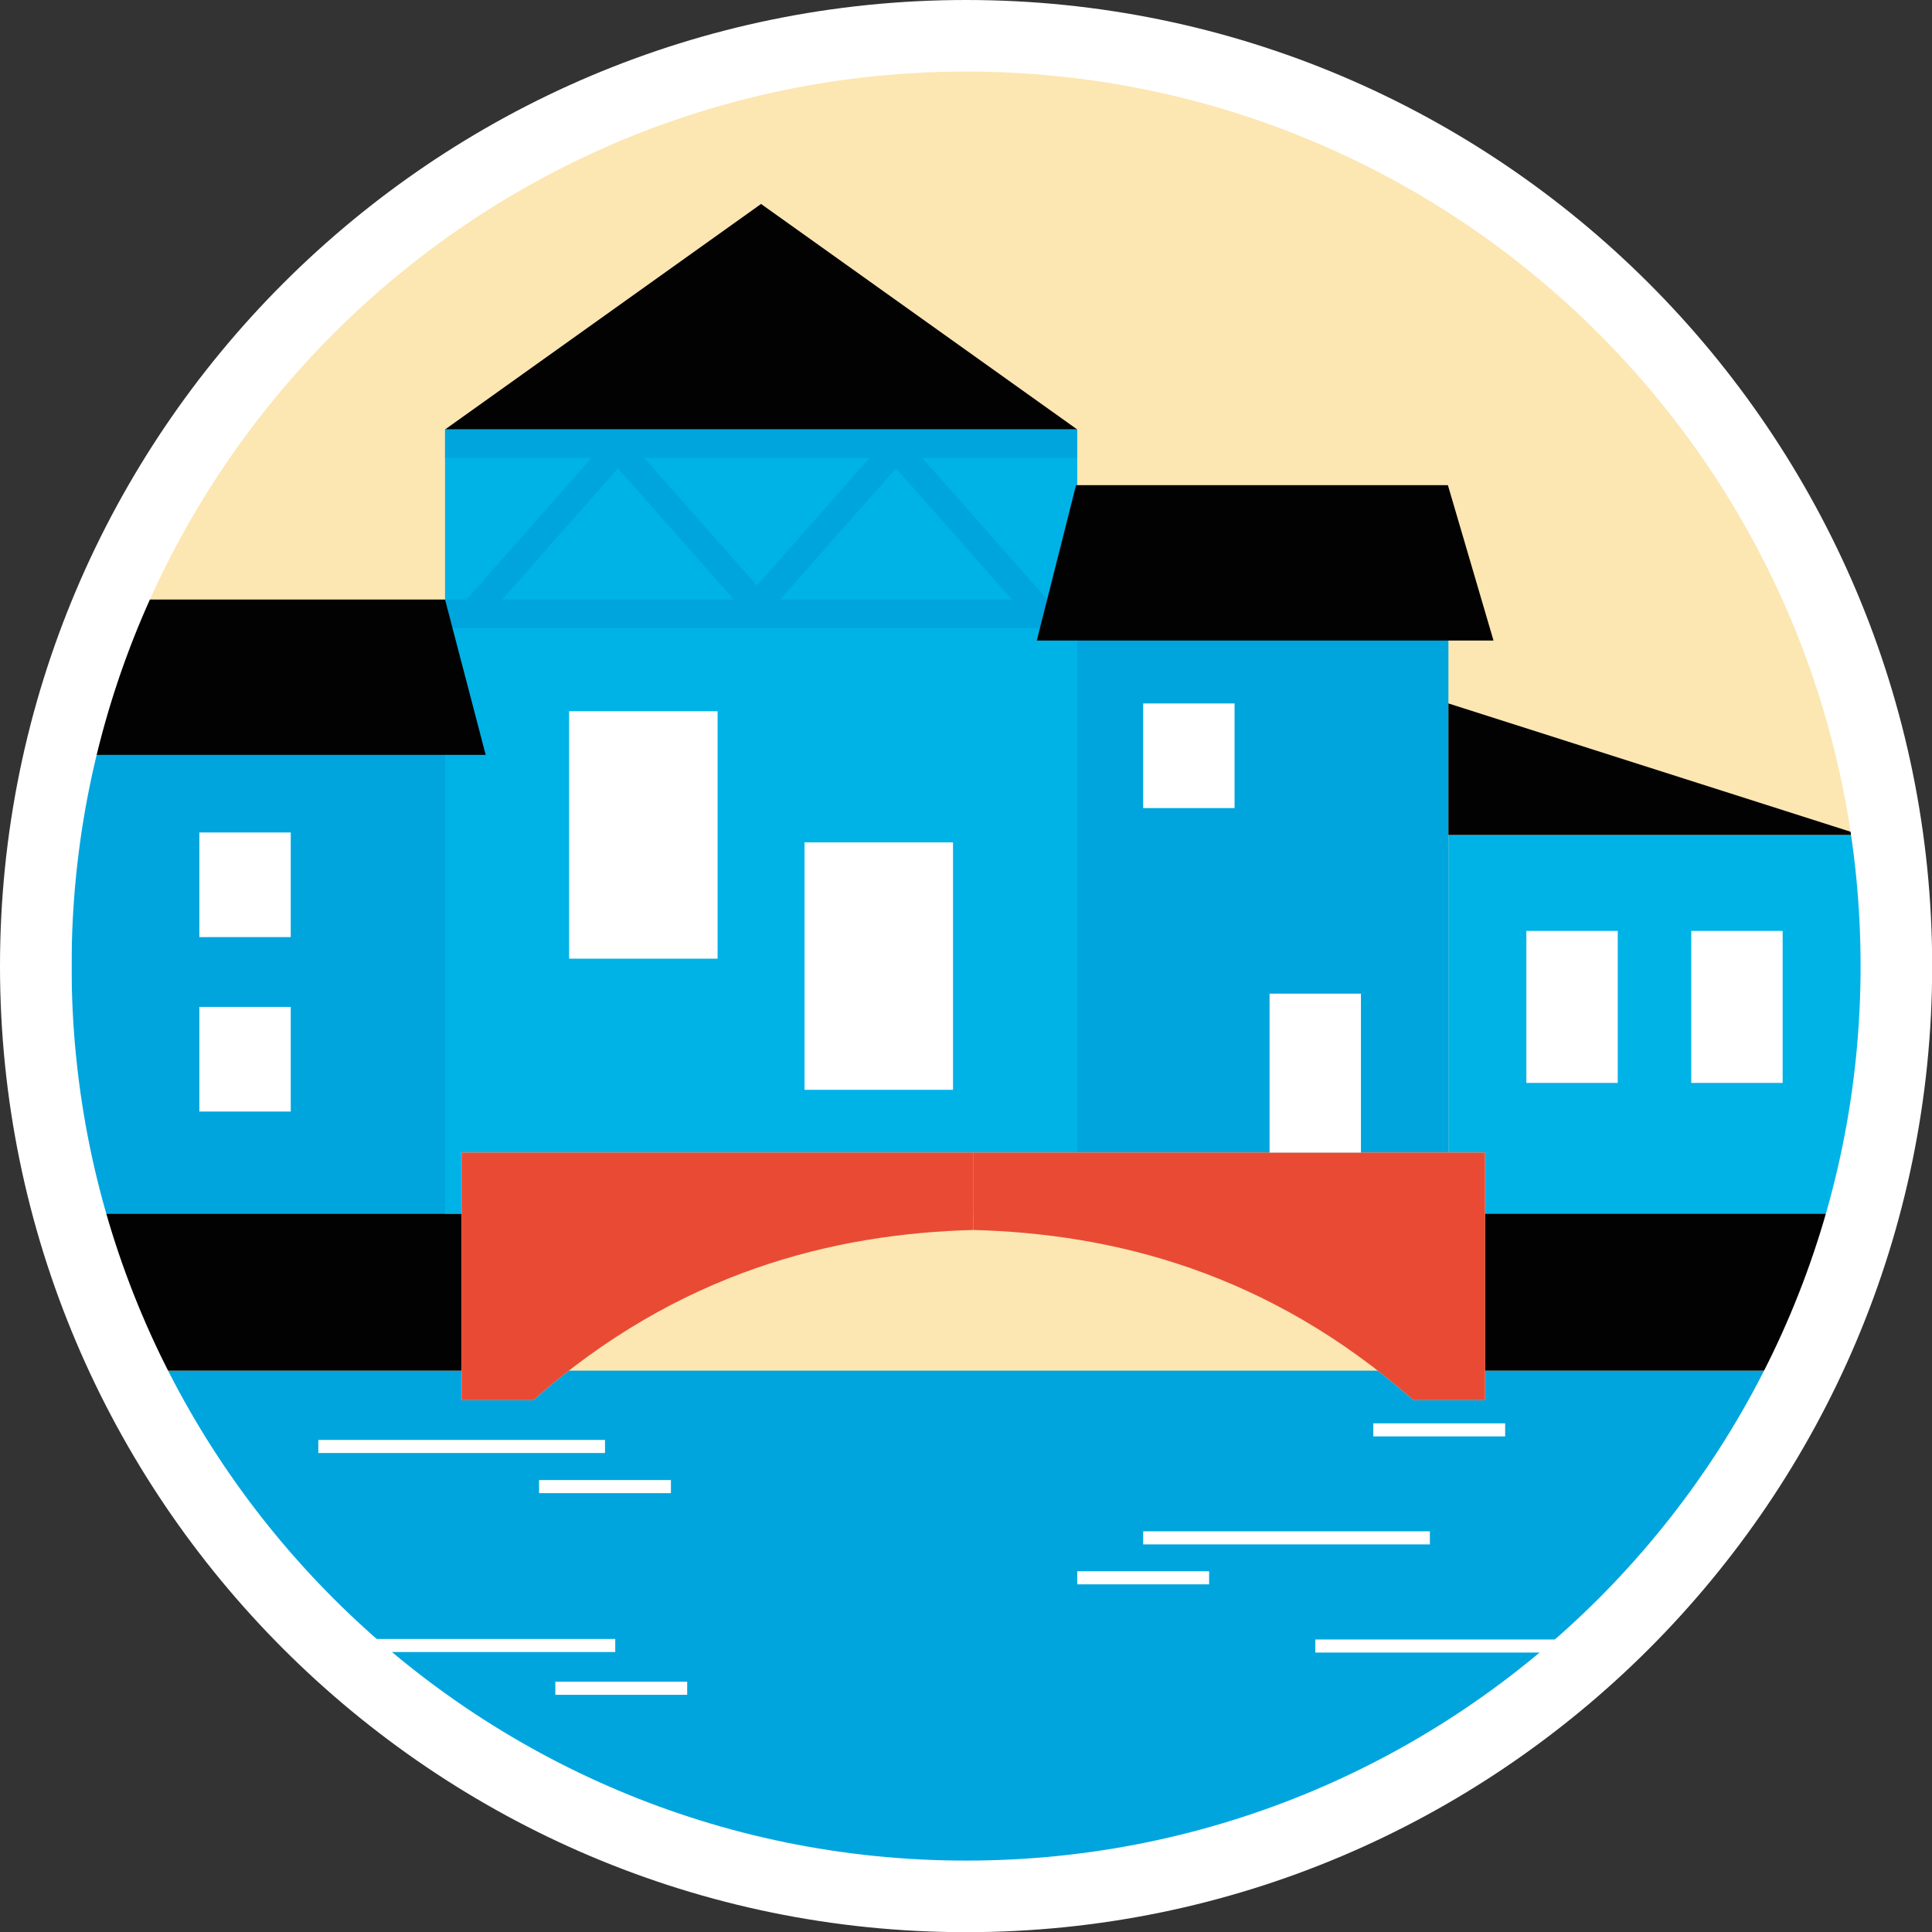 <?xml version="1.0" encoding="UTF-8"?><svg id="Calque_1" xmlns="http://www.w3.org/2000/svg" xmlns:xlink="http://www.w3.org/1999/xlink" viewBox="0 0 109.31 109.31"><rect x="0" y="0" width="109.31" height="109.31" fill="#333333" stroke="none"/><defs><clipPath id="clippath"><rect y="0" width="109.31" height="109.31" style="fill:none;"/></clipPath><clipPath id="clippath-1"><rect y="0" width="109.31" height="109.31" style="fill:none;"/></clipPath><clipPath id="clippath-2"><rect y="0" width="109.31" height="109.31" style="fill:none;"/></clipPath><clipPath id="clippath-3"><rect y="0" width="109.31" height="109.31" style="fill:none;"/></clipPath></defs><g style="clip-path:url(#clippath);"><path d="M106.2,54.66c0,29.3-23.75,53.05-53.05,53.05S.09,83.96.09,54.66,23.84,1.6,53.14,1.6s53.05,23.75,53.05,53.05" style="fill:#fce6b2;"/></g><rect x="4.05" y="37.35" width="24.81" height="31.32" style="fill:#00a5de;"/><rect x="57.14" y="30.05" width="24.81" height="38.62" style="fill:#00a5de;"/><rect x="81.95" y="47.24" width="25.16" height="21.43" style="fill:#00b3e7;"/><g style="clip-path:url(#clippath-1);"><path d="M74.24,77.55H7.96c2.32,5.56,5.67,10.8,10.07,15.42,19.29,20.23,51.32,20.99,71.55,1.7,5.24-4.99,9.16-10.85,11.77-17.12h-27.11Z" style="fill:#00a5de;"/></g><polygon points="7.96 77.55 27.48 77.55 27.48 68.67 4.05 68.67 7.96 77.55" style="fill:#020202;"/><polygon points="101.36 77.55 81.83 77.55 81.83 68.67 105.27 68.67 101.36 77.55" style="fill:#020202;"/><rect x="64.68" y="86.64" width="16.22" height=".74" style="fill:#fff;"/><rect x="18.01" y="81.47" width="16.22" height=".74" style="fill:#fff;"/><rect x="74.42" y="92.76" width="16.22" height=".74" style="fill:#fff;"/><rect x="30.5" y="83.74" width="7.46" height=".74" style="fill:#fff;"/><rect x="31.42" y="95.15" width="7.46" height=".74" style="fill:#fff;"/><rect x="60.95" y="88.9" width="7.46" height=".74" style="fill:#fff;"/><rect x="77.7" y="80.53" width="7.46" height=".74" style="fill:#fff;"/><rect x="18.59" y="92.73" width="16.22" height=".74" style="fill:#fff;"/><rect x="25.18" y="24.3" width="35.77" height="44.37" style="fill:#00b3e7;"/><g style="clip-path:url(#clippath-2);"><path d="M55.07,65.21v4.38c7.89.21,16.67,2.37,24.9,9.63h4.05v-14.01h-28.95Z" style="fill:#fce6b2;"/><path d="M26.12,65.21v14.01h4.05c8.22-7.26,17-9.42,24.9-9.63v-4.38h-28.95Z" style="fill:#fce6b2;"/><path d="M55.07,65.21v4.38c7.89.21,16.67,2.37,24.9,9.63h4.05v-14.01h-28.95Z" style="fill:#e94a34;"/><path d="M26.12,65.21v14.01h4.05c8.22-7.26,17-9.42,24.9-9.63v-4.38h-28.95Z" style="fill:#e94a34;"/></g><polygon points="25.18 24.3 43.06 11.54 60.95 24.3 25.18 24.3" style="fill:#020202;"/><polygon points="81.95 39.8 105.27 47.24 81.95 47.24 81.95 39.8" style="fill:#020202;"/><rect x="32.2" y="40.24" width="8.4" height="14" style="fill:#fff;"/><rect x="45.52" y="47.66" width="8.4" height="14" style="fill:#fff;"/><rect x="86.36" y="52.67" width="5.17" height="8.6" style="fill:#fff;"/><rect x="64.68" y="39.8" width="5.17" height="5.92" style="fill:#fff;"/><rect x="11.28" y="47.1" width="5.17" height="5.92" style="fill:#fff;"/><rect x="11.28" y="56.97" width="5.17" height="5.92" style="fill:#fff;"/><rect x="71.83" y="56.22" width="5.17" height="8.99" style="fill:#fff;"/><rect x="95.69" y="52.67" width="5.17" height="8.6" style="fill:#fff;"/><rect x="25.18" y="24.3" width="35.77" height="1.61" style="fill:#00a5de;"/><polygon points="26.12 34.23 34.89 24.3 35.9 25.44 27.13 35.37 26.12 34.23" style="fill:#00a5de;"/><polygon points="35.03 24.3 43.8 34.23 42.8 35.37 34.03 25.44 35.03 24.3" style="fill:#00a5de;"/><polygon points="41.85 34.23 50.62 24.3 51.63 25.44 42.86 35.37 41.85 34.23" style="fill:#00a5de;"/><polygon points="50.76 24.3 59.53 34.23 58.53 35.37 49.76 25.44 50.76 24.3" style="fill:#00a5de;"/><rect x="25.18" y="33.92" width="35.77" height="1.61" style="fill:#00a5de;"/><polygon points="58.66 36.24 84.5 36.24 81.92 27.45 60.88 27.45 58.66 36.24" style="fill:#020202;"/><polygon points="4.4 42.71 27.48 42.71 25.18 33.92 6.37 33.92 4.4 42.71" style="fill:#020202;"/><g style="clip-path:url(#clippath-3);"><path d="M54.66,0C24.52,0,0,24.52,0,54.66s24.52,54.66,54.66,54.66,54.66-24.52,54.66-54.66S84.79,0,54.66,0M54.66,4.05c27.95,0,50.61,22.66,50.61,50.61s-22.66,50.61-50.61,50.61S4.05,82.61,4.05,54.66,26.71,4.05,54.66,4.05" style="fill:#fff;"/></g></svg>